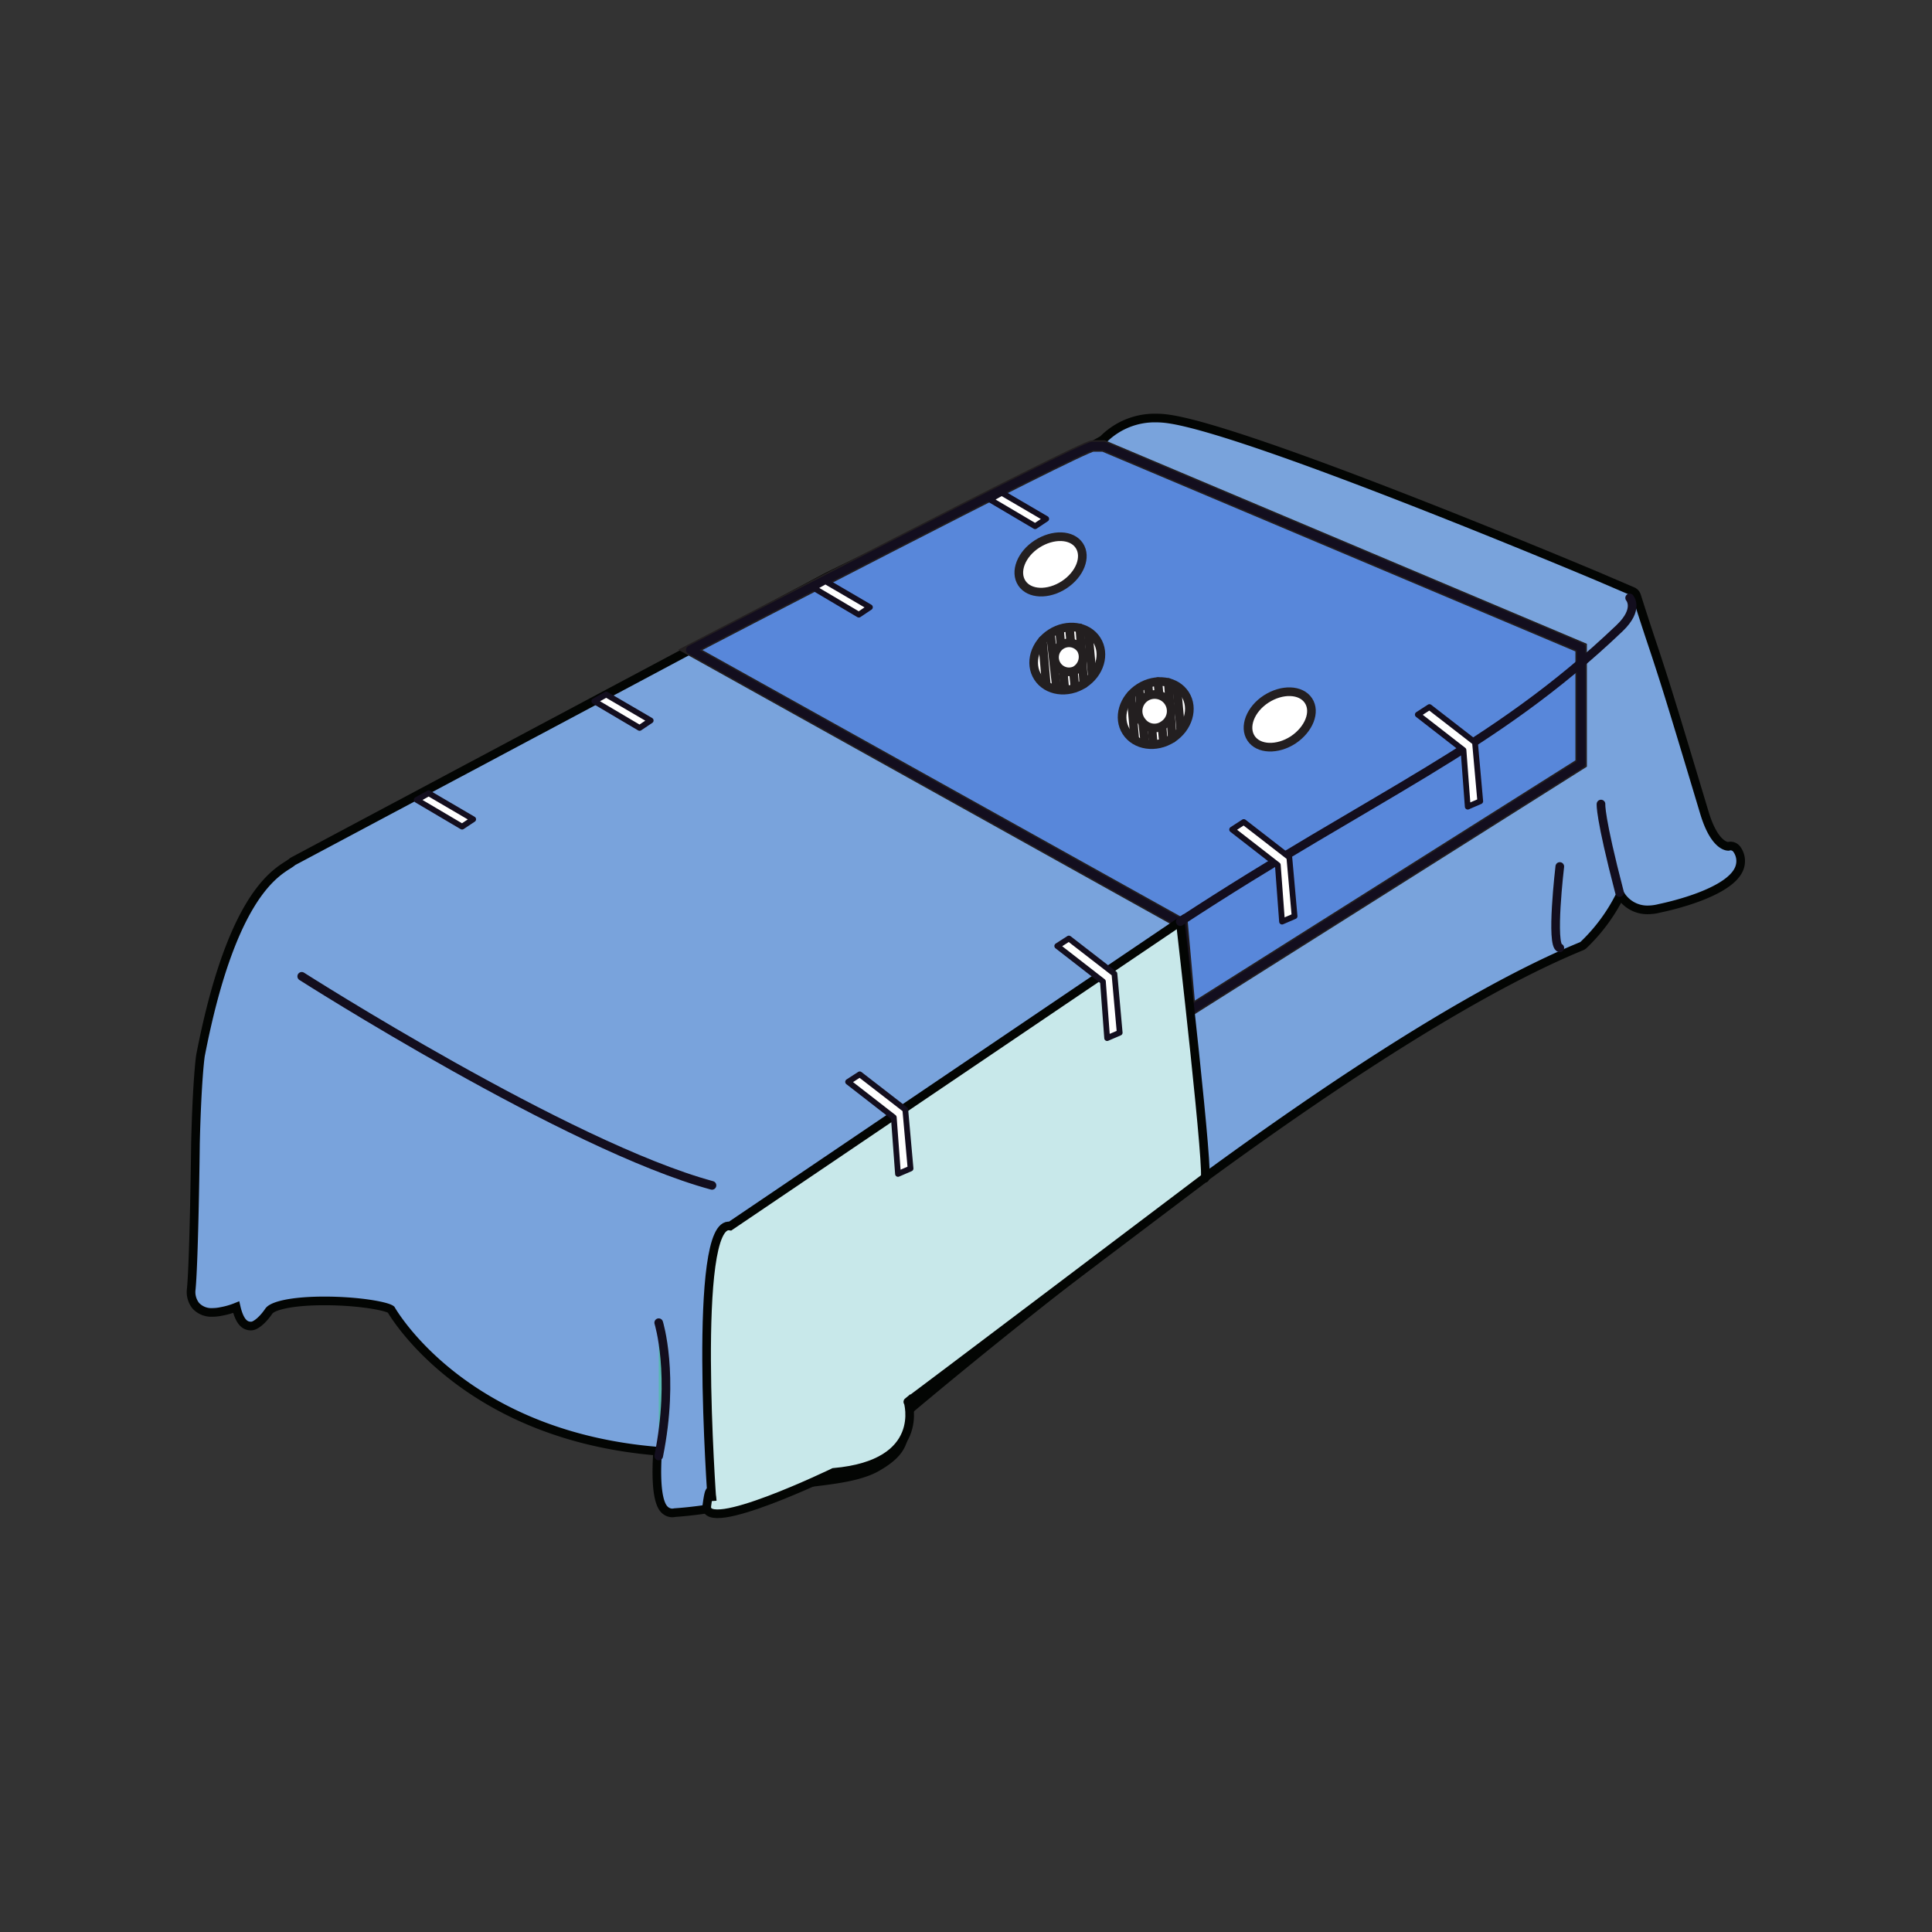 <svg id="图层_1" data-name="图层 1" xmlns="http://www.w3.org/2000/svg" viewBox="0 0 400 400"><rect x="0" y="0" width="400" height="400" fill="#333333" stroke="none"/><defs><style>.cls-1{fill:#79a3dc;}.cls-2,.cls-3,.cls-8,.cls-9{fill:none;}.cls-2{stroke:#030503;}.cls-2,.cls-5{stroke-miterlimit:10;}.cls-2,.cls-3,.cls-8{stroke-width:1.79px;}.cls-3,.cls-9{stroke:#130e1e;}.cls-3,.cls-8,.cls-9{stroke-linecap:round;stroke-linejoin:round;}.cls-4{fill:#59b7b3;}.cls-5{fill:#5887da;stroke-width:2.38px;}.cls-5,.cls-8{stroke:#231f20;}.cls-6{fill:#c8e8ea;}.cls-7{fill:#fff;}.cls-9{stroke-width:1.19px;}</style></defs><title>Artboard 4522</title><path class="cls-1" d="M139.23,313.24a2.36,2.36,0,0,1-1.74-.79c-1.74-1.9-1.61-8.18-1.33-12-38.78-3.17-53.74-26.85-55.2-29.32-.95-.72-6.73-1.79-13.79-1.79s-10.81,1.08-11.5,2.1c-1.59,2.32-2.91,2.92-3.16,3a1.45,1.45,0,0,1-.55.1c-1,0-2.26-.46-3.06-3.91a15.75,15.75,0,0,1-3.14.9,8.72,8.72,0,0,1-1.75.19,4.38,4.38,0,0,1-3.48-1.39,4.57,4.57,0,0,1-.93-3.46c.59-6.25.87-29.88.87-30.12.31-13,1-18.22,1.08-18.43,6.17-31.73,14.85-37.22,18.11-39.28.32-.21.65-.42.76-.52a1.16,1.16,0,0,1,.34-.24L171.11,119.5c1.35-.68,4.82-2.37,9.43-4.63C194.2,108.19,226,92.63,228.4,91a15,15,0,0,1,11-4.45,16.13,16.13,0,0,1,1.7.09C256.61,88.17,328,118.16,331,119.43l7,3a1.5,1.5,0,0,1,.84.92c2,6.3,3.15,9.69,4,12.24,2,6.16,2.46,7.43,10,32.56,2,6.73,4.54,7.08,5,7.08a1.39,1.39,0,0,1,.44-.07,1.6,1.6,0,0,1,1.31.67,4.13,4.13,0,0,1,.49,4c-2,4.95-14,7.71-16.42,8.21a10,10,0,0,1-2.45.34,6.52,6.52,0,0,1-5.72-3.13,37.07,37.07,0,0,1-7.62,10.38,1.37,1.37,0,0,1-.44.28c-49.38,20.3-133,90.75-139.66,96.35-.16,1-.24,1.84-.3,2.62-.34,3.67-.77,5.9-5.83,8.83-3.37,1.95-8.4,2.58-13.25,3.17-1.19.15-2.36.3-3.5.46-2.41.35-5.4.88-7.27,1.91-5.44,3-16.37,3.82-17.89,3.92a2.57,2.57,0,0,1-.55.06"/><path class="cls-2" d="M139.23,313.24a2.36,2.36,0,0,1-1.74-.79c-1.74-1.9-1.61-8.18-1.33-12-38.78-3.17-53.74-26.85-55.2-29.32-.95-.72-6.73-1.79-13.79-1.79s-10.81,1.08-11.5,2.1c-1.59,2.32-2.91,2.92-3.16,3a1.45,1.45,0,0,1-.55.1c-1,0-2.26-.46-3.06-3.91a15.75,15.75,0,0,1-3.14.9,8.72,8.72,0,0,1-1.75.19,4.38,4.38,0,0,1-3.48-1.39,4.57,4.57,0,0,1-.93-3.46c.59-6.25.87-29.88.87-30.12.31-13,1-18.22,1.08-18.43,6.17-31.73,14.85-37.22,18.11-39.28.32-.21.65-.42.76-.52a1.16,1.16,0,0,1,.34-.24L171.11,119.5c1.35-.68,4.82-2.37,9.43-4.63C194.2,108.19,226,92.63,228.4,91a15,15,0,0,1,11-4.45,16.13,16.13,0,0,1,1.7.09C256.61,88.17,328,118.16,331,119.43l7,3a1.5,1.5,0,0,1,.84.92c2,6.3,3.15,9.69,4,12.24,2,6.16,2.46,7.43,10,32.56,2,6.73,4.54,7.08,5,7.08a1.39,1.39,0,0,1,.44-.07,1.6,1.6,0,0,1,1.31.67,4.13,4.13,0,0,1,.49,4c-2,4.95-14,7.71-16.42,8.21a10,10,0,0,1-2.45.34,6.52,6.52,0,0,1-5.72-3.13,37.07,37.07,0,0,1-7.62,10.38,1.37,1.37,0,0,1-.44.28c-49.38,20.3-133,90.75-139.66,96.35-.16,1-.24,1.84-.3,2.62-.34,3.67-.77,5.9-5.83,8.83-3.37,1.95-8.4,2.58-13.25,3.17-1.19.15-2.36.3-3.5.46-2.41.35-5.4.88-7.27,1.91-5.44,3-16.37,3.82-17.89,3.92a2.57,2.57,0,0,1-.55.06"/><path class="cls-3" d="M62.47,202.14s55.12,35.19,84.94,43.28"/><path class="cls-4" d="M136.38,273.85s3.38,10.81,0,27.6"/><path class="cls-3" d="M136.38,273.85s3.38,10.81,0,27.6"/><path class="cls-4" d="M331.47,166.47s-.3,2.46,3.84,18.32"/><path class="cls-3" d="M331.47,166.47s-.3,2.46,3.84,18.32"/><path class="cls-4" d="M322.94,179.4s-1.95,16.45,0,16.85"/><path class="cls-3" d="M322.94,179.4s-1.95,16.45,0,16.85"/><path class="cls-5" d="M228.5,92.34l98.86,41.74v24l-81,51.12-1.6-17.91L142.92,134.55S224,92.34,226.24,92.34Z"/><path class="cls-3" d="M228.5,92.34l98.86,41.74v24l-81,51.12-1.6-17.91L142.92,134.55S224,92.34,226.24,92.34Z"/><path class="cls-6" d="M147.41,310.78s-4.23-58.42,3.77-56.94l73.31-49.6,20.32-13s5.68,54.2,4.27,52h0s-63,48.52-61.13,46.94c0,0,4,12.93-15.39,14.64,0,0-27.06,13.1-26.27,6.91s1.12-1,1.12-1"/><path class="cls-2" d="M147.41,310.78s-4.23-58.42,3.77-56.94l73.31-49.6,19.87-13.43s6.38,55.33,5,53.11h0S186.07,291.78,188,290.2c0,0,4,12.93-15.39,14.64,0,0-27.06,13.1-26.27,6.91s1.12-1,1.12-1"/><path class="cls-3" d="M337.4,123.79s2.07,2.29-2.09,6.27c-26.29,25.1-50.75,34.41-90.95,60.75"/><path class="cls-7" d="M220.31,121.08c-3.29,2.14-7.2,2-8.75-.35s-.13-6,3.16-8.11,7.19-2,8.74.34.13,6-3.15,8.12"/><path class="cls-8" d="M220.31,121.08c-3.29,2.14-7.2,2-8.75-.35s-.13-6,3.16-8.11,7.19-2,8.74.34S223.59,118.93,220.31,121.08Z"/><path class="cls-7" d="M267.75,153.18c-3.28,2.14-7.2,2-8.74-.34s-.14-6,3.14-8.12,7.2-2,8.75.34.13,6-3.15,8.12"/><path class="cls-8" d="M267.75,153.18c-3.28,2.14-7.2,2-8.74-.34s-.14-6,3.14-8.12,7.2-2,8.75.34S271,151,267.75,153.18Z"/><path class="cls-7" d="M224.36,141.61c-3.37,2.14-7.6,1.53-9.47-1.37s-.67-7,2.69-9.14,7.6-1.53,9.47,1.37.67,7-2.69,9.14"/><path class="cls-8" d="M224.36,141.61c-3.37,2.14-7.6,1.53-9.47-1.37s-.67-7,2.69-9.14,7.6-1.53,9.47,1.37S227.72,139.47,224.36,141.61Z"/><line class="cls-7" x1="225.35" y1="131.33" x2="226.11" y2="139.65"/><line class="cls-8" x1="225.35" y1="131.33" x2="226.11" y2="139.65"/><line class="cls-7" x1="223.57" y1="130" x2="224.39" y2="141.59"/><line class="cls-8" x1="223.57" y1="130" x2="224.39" y2="141.59"/><line class="cls-7" x1="221.42" y1="129.65" x2="222.55" y2="142.4"/><line class="cls-8" x1="221.42" y1="130.04" x2="222.55" y2="142.4"/><line class="cls-7" x1="219.42" y1="131.03" x2="220.42" y2="142.3"/><line class="cls-8" x1="219.42" y1="131.03" x2="220.42" y2="142.3"/><line class="cls-8" x1="217.51" y1="131.51" x2="218.71" y2="142.06"/><line class="cls-8" x1="215.83" y1="132.58" x2="216.61" y2="141.62"/><path class="cls-7" d="M222.6,138.81a3,3,0,1,1,1.27-4.31,3.22,3.22,0,0,1-1.27,4.31"/><path class="cls-8" d="M222.6,138.81a3,3,0,1,1,1.27-4.31A3.22,3.22,0,0,1,222.6,138.81Z"/><path class="cls-7" d="M242.68,152.89c-3.36,2.15-7.6,1.53-9.48-1.37s-.66-7,2.7-9.14,7.6-1.53,9.47,1.37.67,7-2.69,9.14"/><path class="cls-8" d="M242.68,152.89c-3.36,2.15-7.6,1.53-9.48-1.37s-.66-7,2.7-9.14,7.6-1.53,9.47,1.37S246,150.75,242.68,152.89Z"/><line class="cls-7" x1="243.68" y1="142.61" x2="244.44" y2="150.92"/><line class="cls-8" x1="243.68" y1="142.61" x2="244.44" y2="150.92"/><line class="cls-7" x1="241.89" y1="141.29" x2="242.71" y2="152.87"/><line class="cls-8" x1="241.89" y1="141.29" x2="242.71" y2="152.87"/><line class="cls-7" x1="239.73" y1="140.94" x2="240.88" y2="153.68"/><line class="cls-8" x1="239.73" y1="141.12" x2="240.88" y2="153.68"/><line class="cls-7" x1="237.74" y1="142.31" x2="238.74" y2="153.58"/><line class="cls-8" x1="237.74" y1="142.31" x2="238.74" y2="153.58"/><line class="cls-7" x1="235.83" y1="142.8" x2="237.04" y2="154.15"/><line class="cls-8" x1="235.83" y1="142.8" x2="237.04" y2="153.79"/><line class="cls-8" x1="234.15" y1="143.94" x2="234.93" y2="152.96"/><path class="cls-7" d="M240.92,150.1a3.22,3.22,0,0,1-4.47-.65,3.43,3.43,0,1,1,4.47.65"/><path class="cls-8" d="M240.92,150.1a3.22,3.22,0,0,1-4.47-.65,3.43,3.43,0,1,1,4.47.65Z"/><polygon class="cls-7" points="295.95 146.39 293.54 147.95 303 155.3 303.88 167.01 306.47 165.89 305.38 153.7 295.95 146.39"/><polygon class="cls-9" points="295.95 146.39 293.54 147.95 303 155.3 303.88 167.01 306.47 165.89 305.38 153.7 295.95 146.39"/><polygon class="cls-7" points="257.51 170.19 255.1 171.75 264.56 179.1 265.43 190.81 268.03 189.69 266.94 177.5 257.51 170.19"/><polygon class="cls-9" points="257.51 170.19 255.1 171.75 264.56 179.1 265.43 190.81 268.03 189.69 266.94 177.5 257.51 170.19"/><polygon class="cls-7" points="221.3 194.31 218.89 195.86 228.35 203.21 229.22 214.93 231.82 213.81 230.73 201.61 221.3 194.31"/><polygon class="cls-9" points="221.3 194.31 218.89 195.86 228.35 203.21 229.22 214.93 231.82 213.81 230.73 201.61 221.3 194.31"/><polygon class="cls-7" points="178 222.43 175.59 223.99 185.05 231.34 185.92 243.05 188.52 241.93 187.43 229.73 178 222.43"/><polygon class="cls-9" points="178 222.43 175.59 223.99 185.05 231.34 185.92 243.05 188.52 241.93 187.43 229.73 178 222.43"/><polygon class="cls-7" points="123.04 145.17 132.42 150.71 134.72 149.17 125.51 143.79 123.04 145.17"/><polygon class="cls-9" points="123.04 145.17 132.42 150.71 134.72 149.17 125.51 143.79 123.04 145.17"/><polygon class="cls-7" points="168.43 121.71 177.81 127.26 180.11 125.72 170.9 120.33 168.43 121.71"/><polygon class="cls-9" points="168.43 121.71 177.81 127.26 180.11 125.72 170.9 120.33 168.43 121.71"/><polygon class="cls-7" points="204.93 103.41 214.31 108.95 216.61 107.42 207.4 102.03 204.93 103.41"/><polygon class="cls-9" points="204.93 103.41 214.31 108.95 216.61 107.42 207.4 102.03 204.93 103.41"/><polygon class="cls-7" points="86.28 165.61 95.67 171.15 97.97 169.62 88.76 164.23 86.28 165.61"/><polygon class="cls-9" points="86.28 165.61 95.67 171.15 97.97 169.62 88.76 164.23 86.28 165.61"/></svg>